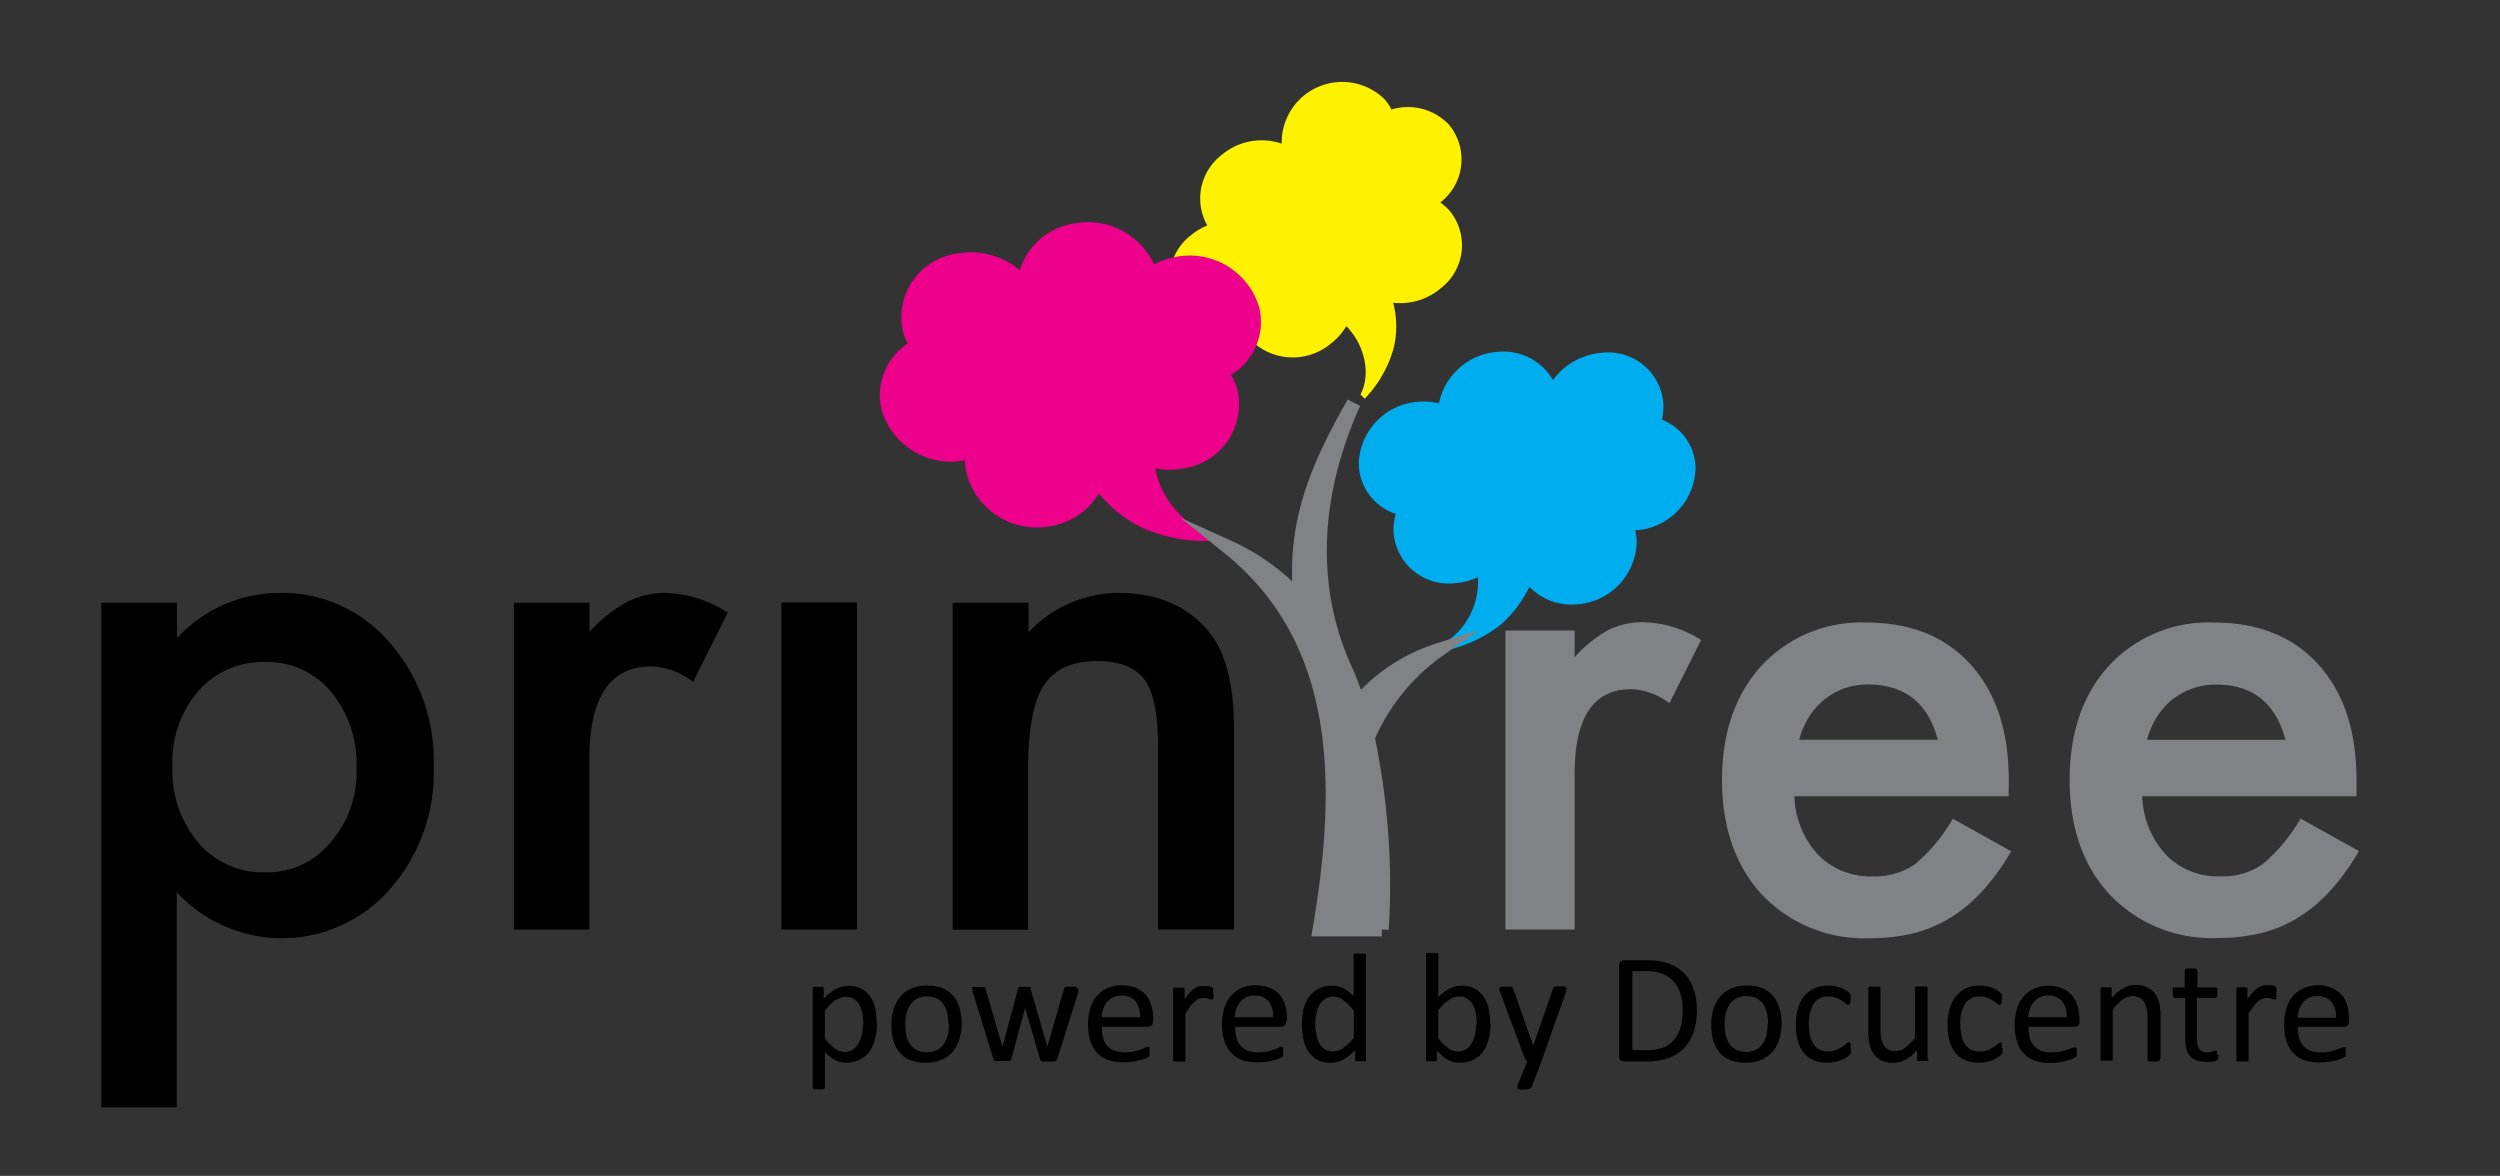 <svg id="Layer_1" data-name="Layer 1" xmlns="http://www.w3.org/2000/svg" xmlns:xlink="http://www.w3.org/1999/xlink" viewBox="0 0 253 119"><rect x="0" y="0" width="253" height="119" fill="#333333" stroke="none"/><defs><style>.cls-1,.cls-7{fill:none;}.cls-2{clip-path:url(#clip-path);}.cls-3{fill:#fff200;}.cls-4{fill:#ec008c;}.cls-5{fill:#00aeef;}.cls-6{fill:#808285;}.cls-7{stroke:#808285;stroke-miterlimit:10;stroke-width:1.41px;}</style><clipPath id="clip-path"><rect class="cls-1" x="-19.5" y="-35.5" width="288" height="216"/></clipPath></defs><title>Artboard 2</title><g class="cls-2"><g class="cls-2"><path d="M17.9,112.07H10.25V61H17.9v3.6A14.15,14.15,0,0,1,28.16,60a14.34,14.34,0,0,1,11.25,5,18.17,18.17,0,0,1,4.48,12.61,17.85,17.85,0,0,1-4.45,12.4,14.51,14.51,0,0,1-21.55.28v21.71ZM36.08,77.72A11.46,11.46,0,0,0,33.5,70a8.35,8.35,0,0,0-6.6-3,8.72,8.72,0,0,0-6.83,2.92,11.06,11.06,0,0,0-2.62,7.68,11.29,11.29,0,0,0,2.62,7.68,8.59,8.59,0,0,0,6.8,3,8.28,8.28,0,0,0,6.56-3,10.78,10.78,0,0,0,2.65-7.46"/></g><g class="cls-2"><path d="M52,61h7.65v2.95a14.89,14.89,0,0,1,3.74-3A8.67,8.67,0,0,1,67.32,60a12.24,12.24,0,0,1,6.33,2l-3.51,7a7.34,7.34,0,0,0-4.24-1.56q-6.27,0-6.26,9.45V94.07H52Z"/></g><g class="cls-2"><rect x="79.08" y="60.96" width="7.64" height="33.11"/></g><g class="cls-2"><path d="M96.41,61h7.68V64a12.54,12.54,0,0,1,9-4q5.79,0,9,3.64,2.79,3.09,2.79,10.09V94.06h-7.68V75.56c0-3.26-.46-5.52-1.36-6.76s-2.49-1.9-4.83-1.9c-2.54,0-4.34.83-5.41,2.51s-1.56,4.55-1.56,8.67v16H96.41Z"/></g><g class="cls-2"><path class="cls-3" d="M140.78,11a5,5,0,0,0-.71-1,6.12,6.12,0,0,0-10.36,4.54,6.27,6.27,0,0,0-6.1,1.16,5.55,5.55,0,0,0-1.43,7.12,6.28,6.28,0,0,0-1.67,1,5.5,5.5,0,0,0-.86,7.89,5.8,5.8,0,0,0,6.1,1.44,4.83,4.83,0,0,0,.84,1.27,6,6,0,0,0,8.21.25A6.13,6.13,0,0,0,136.25,33c2.11,2.2,2.39,5.16,1.43,6.92l.43.43a12.1,12.1,0,0,0,2.95-5.2,9.46,9.46,0,0,0-.07-4.51,6.35,6.35,0,0,0,4.82-1.47,5.49,5.49,0,0,0,.85-7.89,5.66,5.66,0,0,0-.9-.79s0,0,0,0a5.5,5.5,0,0,0,.86-7.89,5.73,5.73,0,0,0-5.86-1.5"/></g><g class="cls-2"><path class="cls-4" d="M89.18,41.34a7.31,7.31,0,0,0,8.48,5.24h0A6.26,6.26,0,0,0,97.85,48a7.31,7.31,0,0,0,8.48,5.24,7,7,0,0,0,4.88-3.3,13,13,0,0,0,4.44,3.5,15.67,15.67,0,0,0,7.29,1.27l-.13-.72c-2.45-.47-5.2-3-5.9-6.59a7.75,7.75,0,0,0,2.8,0,6.53,6.53,0,0,0,5.56-7.72,6.17,6.17,0,0,0-.68-1.74,6.3,6.3,0,0,0,2.88-6.69A7.32,7.32,0,0,0,119,26a7.53,7.53,0,0,0-2.2.75,7.4,7.4,0,0,0-8.12-4.13,6.84,6.84,0,0,0-5.48,4.72,7.73,7.73,0,0,0-6.3-1.69,6.52,6.52,0,0,0-5.56,7.72,6.42,6.42,0,0,0,.51,1.41,6.22,6.22,0,0,0-2.66,6.53"/></g><g class="cls-2"><path class="cls-4" d="M92.51,35.21l.27-.17-.15-.27a6,6,0,0,1-.58-1.51,5.85,5.85,0,0,1,5-6.91,6.87,6.87,0,0,1,6.09,1.94l.54.56.12-.72a6,6,0,0,1,5-4.8,6.59,6.59,0,0,1,7.42,4.07l.15.45.42-.26a6.33,6.33,0,0,1,2.33-.88,6.54,6.54,0,0,1,7.59,4.69,5.66,5.66,0,0,1-2.84,6.14l-.3.18.18.29a5.46,5.46,0,0,1,.76,1.82,5.84,5.84,0,0,1-5,6.91,6.9,6.9,0,0,1-3-.13l-.55-.14.07.52a9.65,9.65,0,0,0,2.52,5.32,9,9,0,0,0,2.2,1.7,12,12,0,0,1-9.36-4.92l-.4-.5-.25.56a6.21,6.21,0,0,1-4.61,3.43,6.54,6.54,0,0,1-7.59-4.68,5.2,5.2,0,0,1-.11-1.71l0-.5-.53.13-.5.11a6.54,6.54,0,0,1-7.59-4.69,5.67,5.67,0,0,1,2.61-6"/></g><g class="cls-2"><path class="cls-5" d="M168.2,42.41a5.26,5.26,0,0,0,.14-1.31,5.57,5.57,0,0,0-6.18-5.4,6.78,6.78,0,0,0-5,2.76,5.8,5.8,0,0,0-5.54-2.86,6.54,6.54,0,0,0-6,5.22,6.36,6.36,0,0,0-2-.17,6.47,6.47,0,0,0-6.11,6.24A5.41,5.41,0,0,0,141.25,52a6,6,0,0,0-.23,1.62,5.58,5.58,0,0,0,6.19,5.4,6.79,6.79,0,0,0,2.35-.6,7.36,7.36,0,0,1-3.68,6.85l0,.64a13.84,13.84,0,0,0,5.89-2.61,11.79,11.79,0,0,0,3-3.92,5.9,5.9,0,0,0,4.75,1.78,6.47,6.47,0,0,0,6.11-6.24,5.22,5.22,0,0,0-.15-1.25h0a6.46,6.46,0,0,0,6.11-6.24,5.35,5.35,0,0,0-3.5-5"/></g><g class="cls-2"><path class="cls-6" d="M133.54,94.06h6.3a73,73,0,0,0-1.42-19.4,20.89,20.89,0,0,1,7.18-8.88,17.85,17.85,0,0,0-8.15,5.37,36,36,0,0,0-1.3-3.41h0c-3.26-7.12-3.9-16.37.85-26.95-3.82,6.64-6.2,12.46-5.38,19.9a22.46,22.46,0,0,0-7.38-5.36c11.49,9.2,11.91,23.35,9.29,38.72"/></g><g class="cls-2"><path class="cls-7" d="M133.54,94.06h6.3a73,73,0,0,0-1.42-19.4,20.89,20.89,0,0,1,7.18-8.88,17.85,17.85,0,0,0-8.15,5.37,36,36,0,0,0-1.3-3.41h0c-3.26-7.12-3.9-16.37.85-26.95-3.82,6.64-6.2,12.46-5.38,19.9a22.46,22.46,0,0,0-7.38-5.36C135.74,64.54,136.16,78.69,133.54,94.06Z"/></g><g class="cls-2"><path class="cls-6" d="M152.35,63.81h7v2.7a13.09,13.09,0,0,1,3.42-2.76,7.8,7.8,0,0,1,3.6-.78,11.32,11.32,0,0,1,5.78,1.8l-3.21,6.4a6.66,6.66,0,0,0-3.88-1.42q-5.72,0-5.71,8.63V94.07h-7V63.81Z"/></g><g class="cls-2"><path class="cls-6" d="M203.27,80.58H181.59A9.18,9.18,0,0,0,184,86.51a7.38,7.38,0,0,0,5.49,2.18,7.19,7.19,0,0,0,4.32-1.24,17.27,17.27,0,0,0,3.82-4.6l5.9,3.3a23.32,23.32,0,0,1-2.89,4,15.56,15.56,0,0,1-3.26,2.73,13.32,13.32,0,0,1-3.75,1.57,18.43,18.43,0,0,1-4.39.5,14.29,14.29,0,0,1-10.87-4.35q-4.09-4.4-4.1-11.62t4-11.61A13.72,13.72,0,0,1,188.88,63c4.45,0,8,1.42,10.56,4.26s3.85,6.72,3.85,11.71Zm-7.17-5.72q-1.47-5.58-7.06-5.59a7.22,7.22,0,0,0-2.39.39,6.83,6.83,0,0,0-2,1.12,7.18,7.18,0,0,0-1.57,1.76,8.37,8.37,0,0,0-1,2.32Z"/></g><g class="cls-2"><path class="cls-6" d="M238.48,80.58H216.79a9.26,9.26,0,0,0,2.42,5.94,7.38,7.38,0,0,0,5.49,2.17A7.13,7.13,0,0,0,229,87.44a17.46,17.46,0,0,0,3.82-4.6l5.9,3.29a22.93,22.93,0,0,1-2.89,4,15,15,0,0,1-3.26,2.73,12.86,12.86,0,0,1-3.76,1.57,18.88,18.88,0,0,1-4.38.5,14.26,14.26,0,0,1-10.88-4.35q-4.09-4.38-4.1-11.62t4-11.62A13.71,13.71,0,0,1,224.07,63c4.45,0,8,1.42,10.56,4.26s3.85,6.72,3.85,11.71Zm-7.19-5.71c-1-3.73-3.33-5.59-7-5.59a7,7,0,0,0-4.44,1.51,7.18,7.18,0,0,0-1.57,1.76,8.25,8.25,0,0,0-1,2.32Z"/></g><g class="cls-2"><path d="M88.75,103.53a6.1,6.1,0,0,1-.21,1.67,3.64,3.64,0,0,1-.59,1.27,2.87,2.87,0,0,1-1,.8,3.05,3.05,0,0,1-1.32.27,2.65,2.65,0,0,1-.58-.06,2.62,2.62,0,0,1-.53-.2,3,3,0,0,1-.51-.34c-.17-.14-.34-.3-.53-.48V110a.2.2,0,0,1,0,.11.27.27,0,0,1-.1.08l-.19.05h-.64a.83.83,0,0,1-.2-.05.29.29,0,0,1-.1-.08.2.2,0,0,1,0-.11v-9.93a.22.22,0,0,1,0-.12.24.24,0,0,1,.09-.08.49.49,0,0,1,.19,0h.55l.18,0a.21.21,0,0,1,.1.08.21.21,0,0,1,0,.12v1a7.71,7.71,0,0,1,.62-.57,3.2,3.2,0,0,1,.61-.4,2.78,2.78,0,0,1,.62-.25,2.46,2.46,0,0,1,.67-.08,2.71,2.71,0,0,1,1.32.3,2.42,2.42,0,0,1,.89.82,3.64,3.64,0,0,1,.5,1.21,8.53,8.53,0,0,1,.13,1.46m-1.35.15a7.2,7.2,0,0,0-.08-1.05,3.28,3.28,0,0,0-.29-.9,1.64,1.64,0,0,0-.55-.64,1.44,1.44,0,0,0-.85-.24,1.73,1.73,0,0,0-.5.07,2.52,2.52,0,0,0-.5.24,3.23,3.23,0,0,0-.53.43,8.11,8.11,0,0,0-.59.65v2.83a5.68,5.68,0,0,0,1,1,1.72,1.72,0,0,0,1,.35,1.51,1.51,0,0,0,.85-.24,1.87,1.87,0,0,0,.57-.64,3.4,3.4,0,0,0,.32-.88,4.17,4.17,0,0,0,.11-1"/></g><g class="cls-2"><path d="M97.32,103.57a5.43,5.43,0,0,1-.23,1.6,3.48,3.48,0,0,1-.68,1.26,3,3,0,0,1-1.14.82,3.79,3.79,0,0,1-1.59.3,4,4,0,0,1-1.53-.26,2.69,2.69,0,0,1-1.08-.76,3.2,3.2,0,0,1-.65-1.21,5.66,5.66,0,0,1-.21-1.61,5.07,5.07,0,0,1,.23-1.6,3.41,3.41,0,0,1,.68-1.26,3,3,0,0,1,1.13-.82,3.89,3.89,0,0,1,1.59-.29,4.19,4.19,0,0,1,1.53.26,2.9,2.9,0,0,1,1.09.76A3.25,3.25,0,0,1,97.1,102a5.2,5.2,0,0,1,.22,1.6m-1.35.08a5.52,5.52,0,0,0-.1-1.09,2.5,2.5,0,0,0-.36-.9,1.75,1.75,0,0,0-.67-.62,2.2,2.2,0,0,0-1-.23,2.25,2.25,0,0,0-1,.21,1.79,1.79,0,0,0-.69.59,2.69,2.69,0,0,0-.4.89,4.4,4.4,0,0,0-.14,1.12,5.47,5.47,0,0,0,.11,1.1,2.58,2.58,0,0,0,.36.9,1.76,1.76,0,0,0,.67.6,2.22,2.22,0,0,0,1.06.23,2.26,2.26,0,0,0,1-.21,1.75,1.75,0,0,0,.68-.58,2.43,2.43,0,0,0,.41-.89,4.31,4.31,0,0,0,.13-1.12"/></g><g class="cls-2"><path d="M109.13,100.07a.39.39,0,0,1,0,.14c0,.05,0,.12,0,.19L107,107.16a.25.25,0,0,1-.08.14.27.27,0,0,1-.14.08.73.73,0,0,1-.25.05h-.8a1.2,1.2,0,0,1-.26,0,.3.3,0,0,1-.14-.08.37.37,0,0,1-.07-.14L103.74,102v-.07l0,.07-1.39,5.16a.19.19,0,0,1-.07.14.31.31,0,0,1-.15.08,1,1,0,0,1-.27,0H101a1.22,1.22,0,0,1-.25,0,.35.35,0,0,1-.15-.08.27.27,0,0,1-.07-.14l-2.08-6.76a1.3,1.3,0,0,1-.06-.19.93.93,0,0,1,0-.14.16.16,0,0,1,0-.12.2.2,0,0,1,.1-.07.6.6,0,0,1,.21,0h.67l.21,0a.15.15,0,0,1,.1.07l.06.13,1.71,5.86V106l0-.07,1.57-5.86a.5.5,0,0,1,.05-.13.15.15,0,0,1,.1-.07l.19,0h.64l.19,0a.13.13,0,0,1,.1.07.54.54,0,0,1,0,.11l1.7,5.87v0l1.69-5.86a.31.31,0,0,1,.06-.13.18.18,0,0,1,.11-.07.87.87,0,0,1,.21,0h.64a.44.44,0,0,1,.18,0,.26.26,0,0,1,.1.07c0,.07,0,.11,0,.15"/></g><g class="cls-2"><path d="M116.68,103.34a.57.57,0,0,1-.15.44.56.56,0,0,1-.35.13H111.5a4.32,4.32,0,0,0,.12,1.07,2,2,0,0,0,.4.81,1.71,1.71,0,0,0,.71.52,2.93,2.93,0,0,0,1.09.18,4.78,4.78,0,0,0,.9-.08,6,6,0,0,0,.69-.19,5,5,0,0,0,.47-.19.94.94,0,0,1,.28-.08.17.17,0,0,1,.1,0,.14.14,0,0,1,.07.08.53.53,0,0,1,0,.16c0,.07,0,.14,0,.24s0,.13,0,.18a.27.27,0,0,1,0,.13s0,.08,0,.11l-.07.09a.92.92,0,0,1-.25.14,4,4,0,0,1-.56.19c-.22.06-.49.12-.78.17a5.86,5.86,0,0,1-1,.07,4.57,4.57,0,0,1-1.54-.24,2.83,2.83,0,0,1-1.11-.73,3.16,3.16,0,0,1-.68-1.21,5.71,5.71,0,0,1-.23-1.69,5.61,5.61,0,0,1,.24-1.65,3.39,3.39,0,0,1,.69-1.24,2.91,2.91,0,0,1,1.08-.78,3.94,3.94,0,0,1,2.84,0,2.65,2.65,0,0,1,1,.73,3,3,0,0,1,.56,1.07,4.61,4.61,0,0,1,.18,1.31v.24Zm-1.31-.39a2.36,2.36,0,0,0-.46-1.61,1.74,1.74,0,0,0-1.43-.59,1.87,1.87,0,0,0-.85.18,2.1,2.1,0,0,0-.62.49,2.23,2.23,0,0,0-.37.7,2.64,2.64,0,0,0-.15.83Z"/></g><g class="cls-2"><path d="M122.81,100.56v.29c0,.08,0,.14,0,.19a.24.24,0,0,1-.06.1.13.13,0,0,1-.09,0,.53.53,0,0,1-.16,0l-.21-.07L122,101a1.48,1.48,0,0,0-.31,0,1,1,0,0,0-.38.08,1.48,1.48,0,0,0-.4.27,3.58,3.58,0,0,0-.45.48c-.15.2-.32.45-.5.74v4.68a.15.15,0,0,1,0,.11.2.2,0,0,1-.1.07.64.64,0,0,1-.19,0l-.33,0-.32,0-.2,0a.2.2,0,0,1-.1-.07.2.2,0,0,1,0-.11v-7.11a.2.2,0,0,1,0-.11.29.29,0,0,1,.1-.08l.18,0h.58a.65.65,0,0,1,.18,0,.21.21,0,0,1,.12.19v1a5.52,5.52,0,0,1,.55-.7,2.9,2.9,0,0,1,.49-.42,1.61,1.61,0,0,1,.46-.22,1.73,1.73,0,0,1,.45,0H122a1.36,1.36,0,0,1,.27,0l.26.07a.46.46,0,0,1,.16.08l.07.07a.46.46,0,0,1,0,.09,1.37,1.37,0,0,0,0,.16v.28"/></g><g class="cls-2"><path d="M130.16,103.34a.61.61,0,0,1-.15.44.58.58,0,0,1-.35.13H125a4.32,4.32,0,0,0,.12,1.07,2,2,0,0,0,.4.81,1.81,1.81,0,0,0,.72.52,2.93,2.93,0,0,0,1.09.18,5,5,0,0,0,.91-.08,5.81,5.81,0,0,0,.68-.19l.48-.19a.87.87,0,0,1,.28-.08.19.19,0,0,1,.1,0,.19.19,0,0,1,.07.08.53.53,0,0,1,0,.16,1.7,1.7,0,0,1,0,.24,1,1,0,0,1,0,.18.51.51,0,0,1,0,.13.21.21,0,0,1,0,.11.28.28,0,0,1-.07.09.92.92,0,0,1-.25.14,3.58,3.58,0,0,1-.56.19c-.22.06-.49.12-.79.17a5.73,5.73,0,0,1-.95.07,4.49,4.49,0,0,1-1.54-.24,2.91,2.91,0,0,1-1.11-.73,3,3,0,0,1-.68-1.21,5.71,5.71,0,0,1-.23-1.69,5.3,5.3,0,0,1,.24-1.65,3.39,3.39,0,0,1,.69-1.24,3,3,0,0,1,1.07-.78,4,4,0,0,1,2.85,0,2.65,2.65,0,0,1,1,.73,2.79,2.79,0,0,1,.55,1.07,4.61,4.61,0,0,1,.18,1.31v.24Zm-1.32-.39a2.36,2.36,0,0,0-.46-1.61,1.74,1.74,0,0,0-1.43-.59,1.9,1.9,0,0,0-.85.18,2,2,0,0,0-.62.49,2,2,0,0,0-.37.7,2.64,2.64,0,0,0-.15.83Z"/></g><g class="cls-2"><path d="M138.23,107.2a.24.24,0,0,1,0,.12s0,.05-.09.07a.6.6,0,0,1-.18,0h-.55l-.17,0a.2.2,0,0,1-.1-.07.24.24,0,0,1,0-.12v-.94a5.21,5.21,0,0,1-1.16.95,2.66,2.66,0,0,1-1.33.34,2.72,2.72,0,0,1-1.33-.3,2.63,2.63,0,0,1-.9-.82,3.39,3.39,0,0,1-.5-1.21,7.31,7.31,0,0,1,0-3.13,3.86,3.86,0,0,1,.59-1.26,2.55,2.55,0,0,1,1-.8,2.86,2.86,0,0,1,1.32-.28,2.36,2.36,0,0,1,1.15.28,4.14,4.14,0,0,1,1,.79V96.69a.12.12,0,0,1,0-.1.16.16,0,0,1,.1-.08.87.87,0,0,1,.21,0,1.42,1.42,0,0,1,.31,0,1.62,1.62,0,0,1,.33,0l.2,0a.28.28,0,0,1,.11.08.19.19,0,0,1,0,.1V107.2Zm-1.3-5a5.55,5.55,0,0,0-1-1,1.79,1.79,0,0,0-1-.34,1.43,1.43,0,0,0-.84.24,1.89,1.89,0,0,0-.57.62,3.26,3.26,0,0,0-.31.88,4.75,4.75,0,0,0-.1,1,6,6,0,0,0,.09,1,3,3,0,0,0,.29.92,1.7,1.7,0,0,0,.54.64,1.48,1.48,0,0,0,.86.24,1.63,1.63,0,0,0,.5-.07,1.75,1.75,0,0,0,.5-.24,3.85,3.85,0,0,0,.53-.43,8.11,8.11,0,0,0,.59-.65V102.2Z"/></g><g class="cls-2"><path d="M150.85,103.55a6.51,6.51,0,0,1-.2,1.66,3.88,3.88,0,0,1-.6,1.26,2.46,2.46,0,0,1-1,.8,3,3,0,0,1-1.3.28,2.48,2.48,0,0,1-.63-.07,2.38,2.38,0,0,1-.56-.21,3.69,3.69,0,0,1-.56-.38c-.18-.16-.37-.34-.58-.55v.87a.2.2,0,0,1,0,.11.35.35,0,0,1-.11.08l-.18,0h-.53l-.19,0a.16.16,0,0,1-.1-.08.36.36,0,0,1,0-.11V96.65a.2.2,0,0,1,0-.11.27.27,0,0,1,.1-.08l.2,0,.32,0,.32,0,.2,0a.31.31,0,0,1,.11.08.23.23,0,0,1,0,.11v4.26a4.19,4.19,0,0,1,.62-.54,5.41,5.41,0,0,1,.58-.36,2.78,2.78,0,0,1,.57-.2,2.91,2.91,0,0,1,.6-.06,2.64,2.64,0,0,1,1.33.31,2.5,2.5,0,0,1,.89.82,3.55,3.55,0,0,1,.5,1.21,7.6,7.6,0,0,1,.15,1.46m-1.35.15a6.15,6.15,0,0,0-.09-1.06,2.7,2.7,0,0,0-.28-.91,1.82,1.82,0,0,0-.56-.64,1.42,1.42,0,0,0-.85-.24,1.73,1.73,0,0,0-.5.07,1.75,1.75,0,0,0-.5.24,3.73,3.73,0,0,0-.53.42,6.91,6.91,0,0,0-.59.66v2.83a6,6,0,0,0,1,1,1.76,1.76,0,0,0,1,.34,1.43,1.43,0,0,0,.84-.24,2,2,0,0,0,.57-.63,3,3,0,0,0,.31-.87,4.6,4.6,0,0,0,.11-1"/></g><g class="cls-2"><path d="M156,107.4,155,110a.34.34,0,0,1-.25.19,1.7,1.7,0,0,1-.59.07h-.33a.42.42,0,0,1-.19-.07.17.17,0,0,1-.08-.13.46.46,0,0,1,0-.19l1-2.47a.61.61,0,0,1-.14-.1.6.6,0,0,1-.09-.15l-2.54-6.8a.85.85,0,0,1-.07-.26.21.21,0,0,1,.07-.15.42.42,0,0,1,.21-.08l.38,0h.37l.22,0a.2.2,0,0,1,.11.09.67.67,0,0,1,.08.17l2,5.7h0l2-5.74a.31.31,0,0,1,.12-.19.57.57,0,0,1,.2-.07l.39,0,.36,0a.42.42,0,0,1,.21.08.2.2,0,0,1,.07.15.86.86,0,0,1,0,.24Z"/></g><g class="cls-2"><path d="M171.73,102.14a7.36,7.36,0,0,1-.34,2.32,4.22,4.22,0,0,1-1,1.64,4.27,4.27,0,0,1-1.6,1,6.88,6.88,0,0,1-2.26.32h-2.17a.67.67,0,0,1-.34-.12.5.5,0,0,1-.16-.43V97.73a.5.5,0,0,1,.16-.43.52.52,0,0,1,.34-.12h2.32a6.44,6.44,0,0,1,2.24.34,4.15,4.15,0,0,1,1.54,1,4.35,4.35,0,0,1,.93,1.56,6.09,6.09,0,0,1,.33,2.08m-1.44,0a5.41,5.41,0,0,0-.21-1.54,3.16,3.16,0,0,0-.65-1.23,3,3,0,0,0-1.11-.81,4.31,4.31,0,0,0-1.74-.3H165.2v8h1.4a4.88,4.88,0,0,0,1.65-.24,2.76,2.76,0,0,0,1.12-.76,3.38,3.38,0,0,0,.68-1.26,5.86,5.86,0,0,0,.24-1.82"/></g><g class="cls-2"><path d="M180.29,103.57a5.43,5.43,0,0,1-.23,1.6,3.48,3.48,0,0,1-.68,1.26,3,3,0,0,1-1.14.82,3.76,3.76,0,0,1-1.59.3,4,4,0,0,1-1.53-.26,2.62,2.62,0,0,1-1.08-.76,3.2,3.2,0,0,1-.65-1.21,5.66,5.66,0,0,1-.21-1.61,5.38,5.38,0,0,1,.22-1.6,3.56,3.56,0,0,1,.68-1.26,3.11,3.11,0,0,1,1.13-.82,3.88,3.88,0,0,1,1.58-.29,4.15,4.15,0,0,1,1.53.26,2.75,2.75,0,0,1,1.09.76,3.13,3.13,0,0,1,.65,1.21,5.19,5.19,0,0,1,.23,1.6m-1.36.08a5.52,5.52,0,0,0-.11-1.09,2.69,2.69,0,0,0-.35-.9,1.9,1.9,0,0,0-.67-.62,2.2,2.2,0,0,0-1.05-.23,2.17,2.17,0,0,0-1,.21,1.79,1.79,0,0,0-.69.59,2.69,2.69,0,0,0-.4.89,4.41,4.41,0,0,0-.13,1.12,5.47,5.47,0,0,0,.11,1.1,2.41,2.41,0,0,0,.37.9,1.69,1.69,0,0,0,.67.6,2.2,2.2,0,0,0,1,.23,2.23,2.23,0,0,0,1-.21,1.78,1.78,0,0,0,.69-.58,2.6,2.6,0,0,0,.4-.89,5.45,5.45,0,0,0,.11-1.12"/></g><g class="cls-2"><path d="M187.32,106.12a1.55,1.55,0,0,1,0,.23.74.74,0,0,1,0,.17l-.05.12a.75.75,0,0,1-.13.15,1.77,1.77,0,0,1-.33.24,2.38,2.38,0,0,1-.53.26,4,4,0,0,1-.64.19,3.79,3.79,0,0,1-2.08-.18,2.58,2.58,0,0,1-1-.74,3.39,3.39,0,0,1-.61-1.2,5.71,5.71,0,0,1-.21-1.63,5.92,5.92,0,0,1,.25-1.8,3.3,3.3,0,0,1,.7-1.24,2.86,2.86,0,0,1,1.06-.72,3.66,3.66,0,0,1,1.3-.23,2.84,2.84,0,0,1,.66.07,4.59,4.59,0,0,1,.59.16,2.23,2.23,0,0,1,.49.24,2.49,2.49,0,0,1,.3.23.83.83,0,0,1,.12.15s0,.08.07.13,0,.1,0,.17v.24a.9.9,0,0,1-.07.43.19.19,0,0,1-.17.12.42.42,0,0,1-.27-.13,3,3,0,0,0-.4-.29,2.53,2.53,0,0,0-.57-.29,2.11,2.11,0,0,0-.79-.13,1.67,1.67,0,0,0-1.45.72,3.72,3.72,0,0,0-.5,2.1,4.88,4.88,0,0,0,.13,1.21,2.73,2.73,0,0,0,.38.86,1.66,1.66,0,0,0,.63.52,2.32,2.32,0,0,0,1.64,0,4.45,4.45,0,0,0,.58-.31,3.28,3.28,0,0,0,.42-.31.51.51,0,0,1,.26-.14.13.13,0,0,1,.1,0,.29.29,0,0,1,.07.1.9.9,0,0,1,0,.19c0,.08,0,.17,0,.28"/></g><g class="cls-2"><path d="M195.14,107.2a.13.13,0,0,1,0,.1.21.21,0,0,1-.1.08.48.48,0,0,1-.18,0h-.58a.69.69,0,0,1-.18,0,.24.24,0,0,1-.09-.08.17.17,0,0,1,0-.1v-.94a4.46,4.46,0,0,1-1.2,1,2.78,2.78,0,0,1-2.39.06,2.09,2.09,0,0,1-.79-.64,2.75,2.75,0,0,1-.43-1,5.55,5.55,0,0,1-.13-1.32v-4.32a.2.2,0,0,1,0-.11s.05,0,.11-.08a.54.54,0,0,1,.2,0H190l.2,0a.22.22,0,0,1,.1.08.15.15,0,0,1,0,.11v4.14a4.34,4.34,0,0,0,.1,1,1.79,1.79,0,0,0,.27.64,1.17,1.17,0,0,0,.47.41,1.53,1.53,0,0,0,.66.14,1.7,1.7,0,0,0,1-.35,5.14,5.14,0,0,0,1-1v-5a.2.2,0,0,1,0-.11.41.41,0,0,1,.12-.08.59.59,0,0,1,.2,0h.64a.77.77,0,0,1,.2,0l.11.08a.21.21,0,0,1,0,.11v7.14Z"/></g><g class="cls-2"><path d="M202.66,106.12a1.55,1.55,0,0,1,0,.23c0,.07,0,.12,0,.17a.61.61,0,0,1-.05.12.52.52,0,0,1-.13.15,1.77,1.77,0,0,1-.33.24,2.38,2.38,0,0,1-.53.26,4,4,0,0,1-.64.19,3.79,3.79,0,0,1-2.08-.18,2.62,2.62,0,0,1-1-.74,3.22,3.22,0,0,1-.6-1.2,5.73,5.73,0,0,1-.2-1.63,5.63,5.63,0,0,1,.25-1.8,3.31,3.31,0,0,1,.71-1.24,2.82,2.82,0,0,1,1-.72,3.66,3.66,0,0,1,1.3-.23,3,3,0,0,1,.67.07,4.59,4.59,0,0,1,.59.16,2.39,2.39,0,0,1,.48.24,1.87,1.87,0,0,1,.3.23l.13.15a.54.54,0,0,1,.07.13s0,.1,0,.17v.24a.9.9,0,0,1-.07.43.19.19,0,0,1-.17.12.42.42,0,0,1-.27-.13,3.81,3.81,0,0,0-.4-.29,2.53,2.53,0,0,0-.57-.29,2.08,2.08,0,0,0-.79-.13,1.65,1.65,0,0,0-1.44.72,3.64,3.64,0,0,0-.5,2.1,5.4,5.4,0,0,0,.13,1.21,2.52,2.52,0,0,0,.38.86,1.71,1.71,0,0,0,.62.52,2.06,2.06,0,0,0,.84.16,2,2,0,0,0,.8-.14,4.61,4.61,0,0,0,.59-.31,3.11,3.11,0,0,0,.41-.31.51.51,0,0,1,.26-.14.12.12,0,0,1,.1,0,.19.19,0,0,1,.06.1.9.9,0,0,1,0,.19v.28"/></g><g class="cls-2"><path d="M210.46,103.34a.57.57,0,0,1-.15.44.51.51,0,0,1-.35.13h-4.68a4.38,4.38,0,0,0,.12,1.07,1.91,1.91,0,0,0,.4.82,1.83,1.83,0,0,0,.72.52,2.93,2.93,0,0,0,1.09.18,5,5,0,0,0,.91-.08,5.81,5.81,0,0,0,.68-.19l.47-.18A.7.7,0,0,1,210,106l.1,0a.22.22,0,0,1,.07.09.46.46,0,0,1,0,.15,1.77,1.77,0,0,1,0,.24,1,1,0,0,1,0,.18.3.3,0,0,1,0,.13.23.23,0,0,1,0,.1L210,107a1.21,1.21,0,0,1-.26.14,4.28,4.28,0,0,1-.55.19,6.33,6.33,0,0,1-.79.17,5.82,5.82,0,0,1-.95.07,4.49,4.49,0,0,1-1.54-.24,2.73,2.73,0,0,1-1.11-.73,3,3,0,0,1-.68-1.21,5.33,5.33,0,0,1-.23-1.68,5.62,5.62,0,0,1,.23-1.65,3.56,3.56,0,0,1,.69-1.24,2.88,2.88,0,0,1,1.07-.78,3.56,3.56,0,0,1,1.42-.28,3.36,3.36,0,0,1,1.42.27,2.71,2.71,0,0,1,1.53,1.79,5.05,5.05,0,0,1,.18,1.31v.24Zm-1.31-.39a2.38,2.38,0,0,0-.46-1.61,1.74,1.74,0,0,0-1.43-.59,1.81,1.81,0,0,0-1.46.66,2.24,2.24,0,0,0-.38.7,2.84,2.84,0,0,0-.15.83h3.88Z"/></g><g class="cls-2"><path d="M218.57,107.2a.14.14,0,0,1,0,.11.19.19,0,0,1-.11.07.64.64,0,0,1-.19.05l-.31,0-.32,0a.72.72,0,0,1-.2-.05.3.3,0,0,1-.11-.07.18.18,0,0,1,0-.11V103a3.78,3.78,0,0,0-.1-1,2.07,2.07,0,0,0-.28-.64,1.16,1.16,0,0,0-.47-.41,1.44,1.44,0,0,0-.67-.14,1.59,1.59,0,0,0-1,.35,5.16,5.16,0,0,0-1,1v5a.14.14,0,0,1,0,.11.2.2,0,0,1-.1.07l-.19,0-.33,0-.31,0a.72.72,0,0,1-.2,0,.3.3,0,0,1-.11-.07.18.18,0,0,1,0-.11V100.1a.2.2,0,0,1,0-.11s0,0,.09-.08a.74.74,0,0,1,.19,0h.58a.58.58,0,0,1,.17,0,.29.29,0,0,1,.1.08.2.2,0,0,1,0,.11V101a4.28,4.28,0,0,1,1.2-1,2.54,2.54,0,0,1,1.2-.32,2.7,2.7,0,0,1,1.2.24,2.19,2.19,0,0,1,.79.65,2.61,2.61,0,0,1,.43.94,6,6,0,0,1,.13,1.3v4.33Z"/></g><g class="cls-2"><path d="M224.49,106.68a1.66,1.66,0,0,1,0,.36.41.41,0,0,1-.09.2.78.78,0,0,1-.19.12,1.4,1.4,0,0,1-.29.09l-.34,0a2.22,2.22,0,0,1-.37,0,2.61,2.61,0,0,1-.94-.15,1.48,1.48,0,0,1-.65-.44,1.87,1.87,0,0,1-.36-.75,4.21,4.21,0,0,1-.12-1.07V101h-1a.23.23,0,0,1-.19-.13,1,1,0,0,1-.07-.41,1.69,1.69,0,0,1,0-.25.69.69,0,0,1,0-.17.22.22,0,0,1,.09-.1l.12,0h1v-1.7a.2.2,0,0,1,.13-.18.8.8,0,0,1,.2-.06l.31,0,.33,0a.53.53,0,0,1,.19.06.2.2,0,0,1,.13.18v1.7h1.83l.11,0a.29.29,0,0,1,.08.1.58.58,0,0,1,0,.17.94.94,0,0,1,0,.25,1,1,0,0,1-.06.41c-.06.08-.12.13-.19.13h-1.83v4a2.2,2.2,0,0,0,.22,1.11.84.84,0,0,0,.78.38,1.51,1.51,0,0,0,.32,0l.25-.08.19-.07a.31.31,0,0,1,.15,0,.12.12,0,0,1,.08,0,.16.16,0,0,1,.05.08.57.57,0,0,1,0,.15v.22"/></g><g class="cls-2"><path d="M230.37,100.56v.29a.75.75,0,0,1,0,.19.44.44,0,0,1-.06.1.13.13,0,0,1-.1,0,.56.56,0,0,1-.15,0l-.21-.07-.25-.07a1.39,1.39,0,0,0-.3,0,.88.88,0,0,0-.39.08,1.43,1.43,0,0,0-.4.26,3.18,3.18,0,0,0-.44.49c-.15.2-.32.44-.51.73v4.68a.2.2,0,0,1,0,.11.23.23,0,0,1-.11.07.31.31,0,0,1-.19,0l-.32,0-.31,0a.41.41,0,0,1-.21,0c-.05,0-.09,0-.1-.07a.2.2,0,0,1,0-.11V100.1a.2.2,0,0,1,0-.11.24.24,0,0,1,.09-.08l.18,0h.58l.18,0a.24.24,0,0,1,.09.08.29.29,0,0,1,0,.11v1a6.57,6.57,0,0,1,.56-.7,2.61,2.61,0,0,1,.49-.42,1.23,1.23,0,0,1,.45-.21,1.74,1.74,0,0,1,.45-.06h.23l.28,0a1.49,1.49,0,0,1,.25.07.38.38,0,0,1,.16.08l.07.08s0,0,0,.09,0,.09,0,.16v.28"/></g><g class="cls-2"><path d="M237.72,103.34a.57.57,0,0,1-.15.44.51.51,0,0,1-.35.13h-4.68a3.94,3.94,0,0,0,.12,1.07,1.91,1.91,0,0,0,.4.82,1.76,1.76,0,0,0,.72.52,2.85,2.85,0,0,0,1.09.18,4.86,4.86,0,0,0,.9-.08,6,6,0,0,0,.69-.19l.47-.18a.71.71,0,0,1,.28-.08l.1,0a.13.13,0,0,1,.07.09.31.31,0,0,1,0,.15,1.77,1.77,0,0,1,0,.24,1,1,0,0,1,0,.18.3.3,0,0,1,0,.13.51.51,0,0,1,0,.1s0,.06-.07.09l-.26.14a4.28,4.28,0,0,1-.55.19,6.33,6.33,0,0,1-.79.17,5.86,5.86,0,0,1-1,.07,4.57,4.57,0,0,1-1.54-.24,2.73,2.73,0,0,1-1.11-.73,3.16,3.16,0,0,1-.68-1.21,5.66,5.66,0,0,1-.22-1.68,5.3,5.3,0,0,1,.24-1.65,3.54,3.54,0,0,1,.68-1.24,2.91,2.91,0,0,1,1.08-.78,3.6,3.6,0,0,1,1.42-.28A3.39,3.39,0,0,1,236,100a2.65,2.65,0,0,1,1,.72,2.79,2.79,0,0,1,.55,1.07,4.66,4.66,0,0,1,.18,1.31v.24ZM236.4,103a2.33,2.33,0,0,0-.46-1.61,1.75,1.75,0,0,0-1.43-.59,1.81,1.81,0,0,0-1.46.66,2.06,2.06,0,0,0-.38.7,2.84,2.84,0,0,0-.15.83h3.88Z"/></g></g></svg>